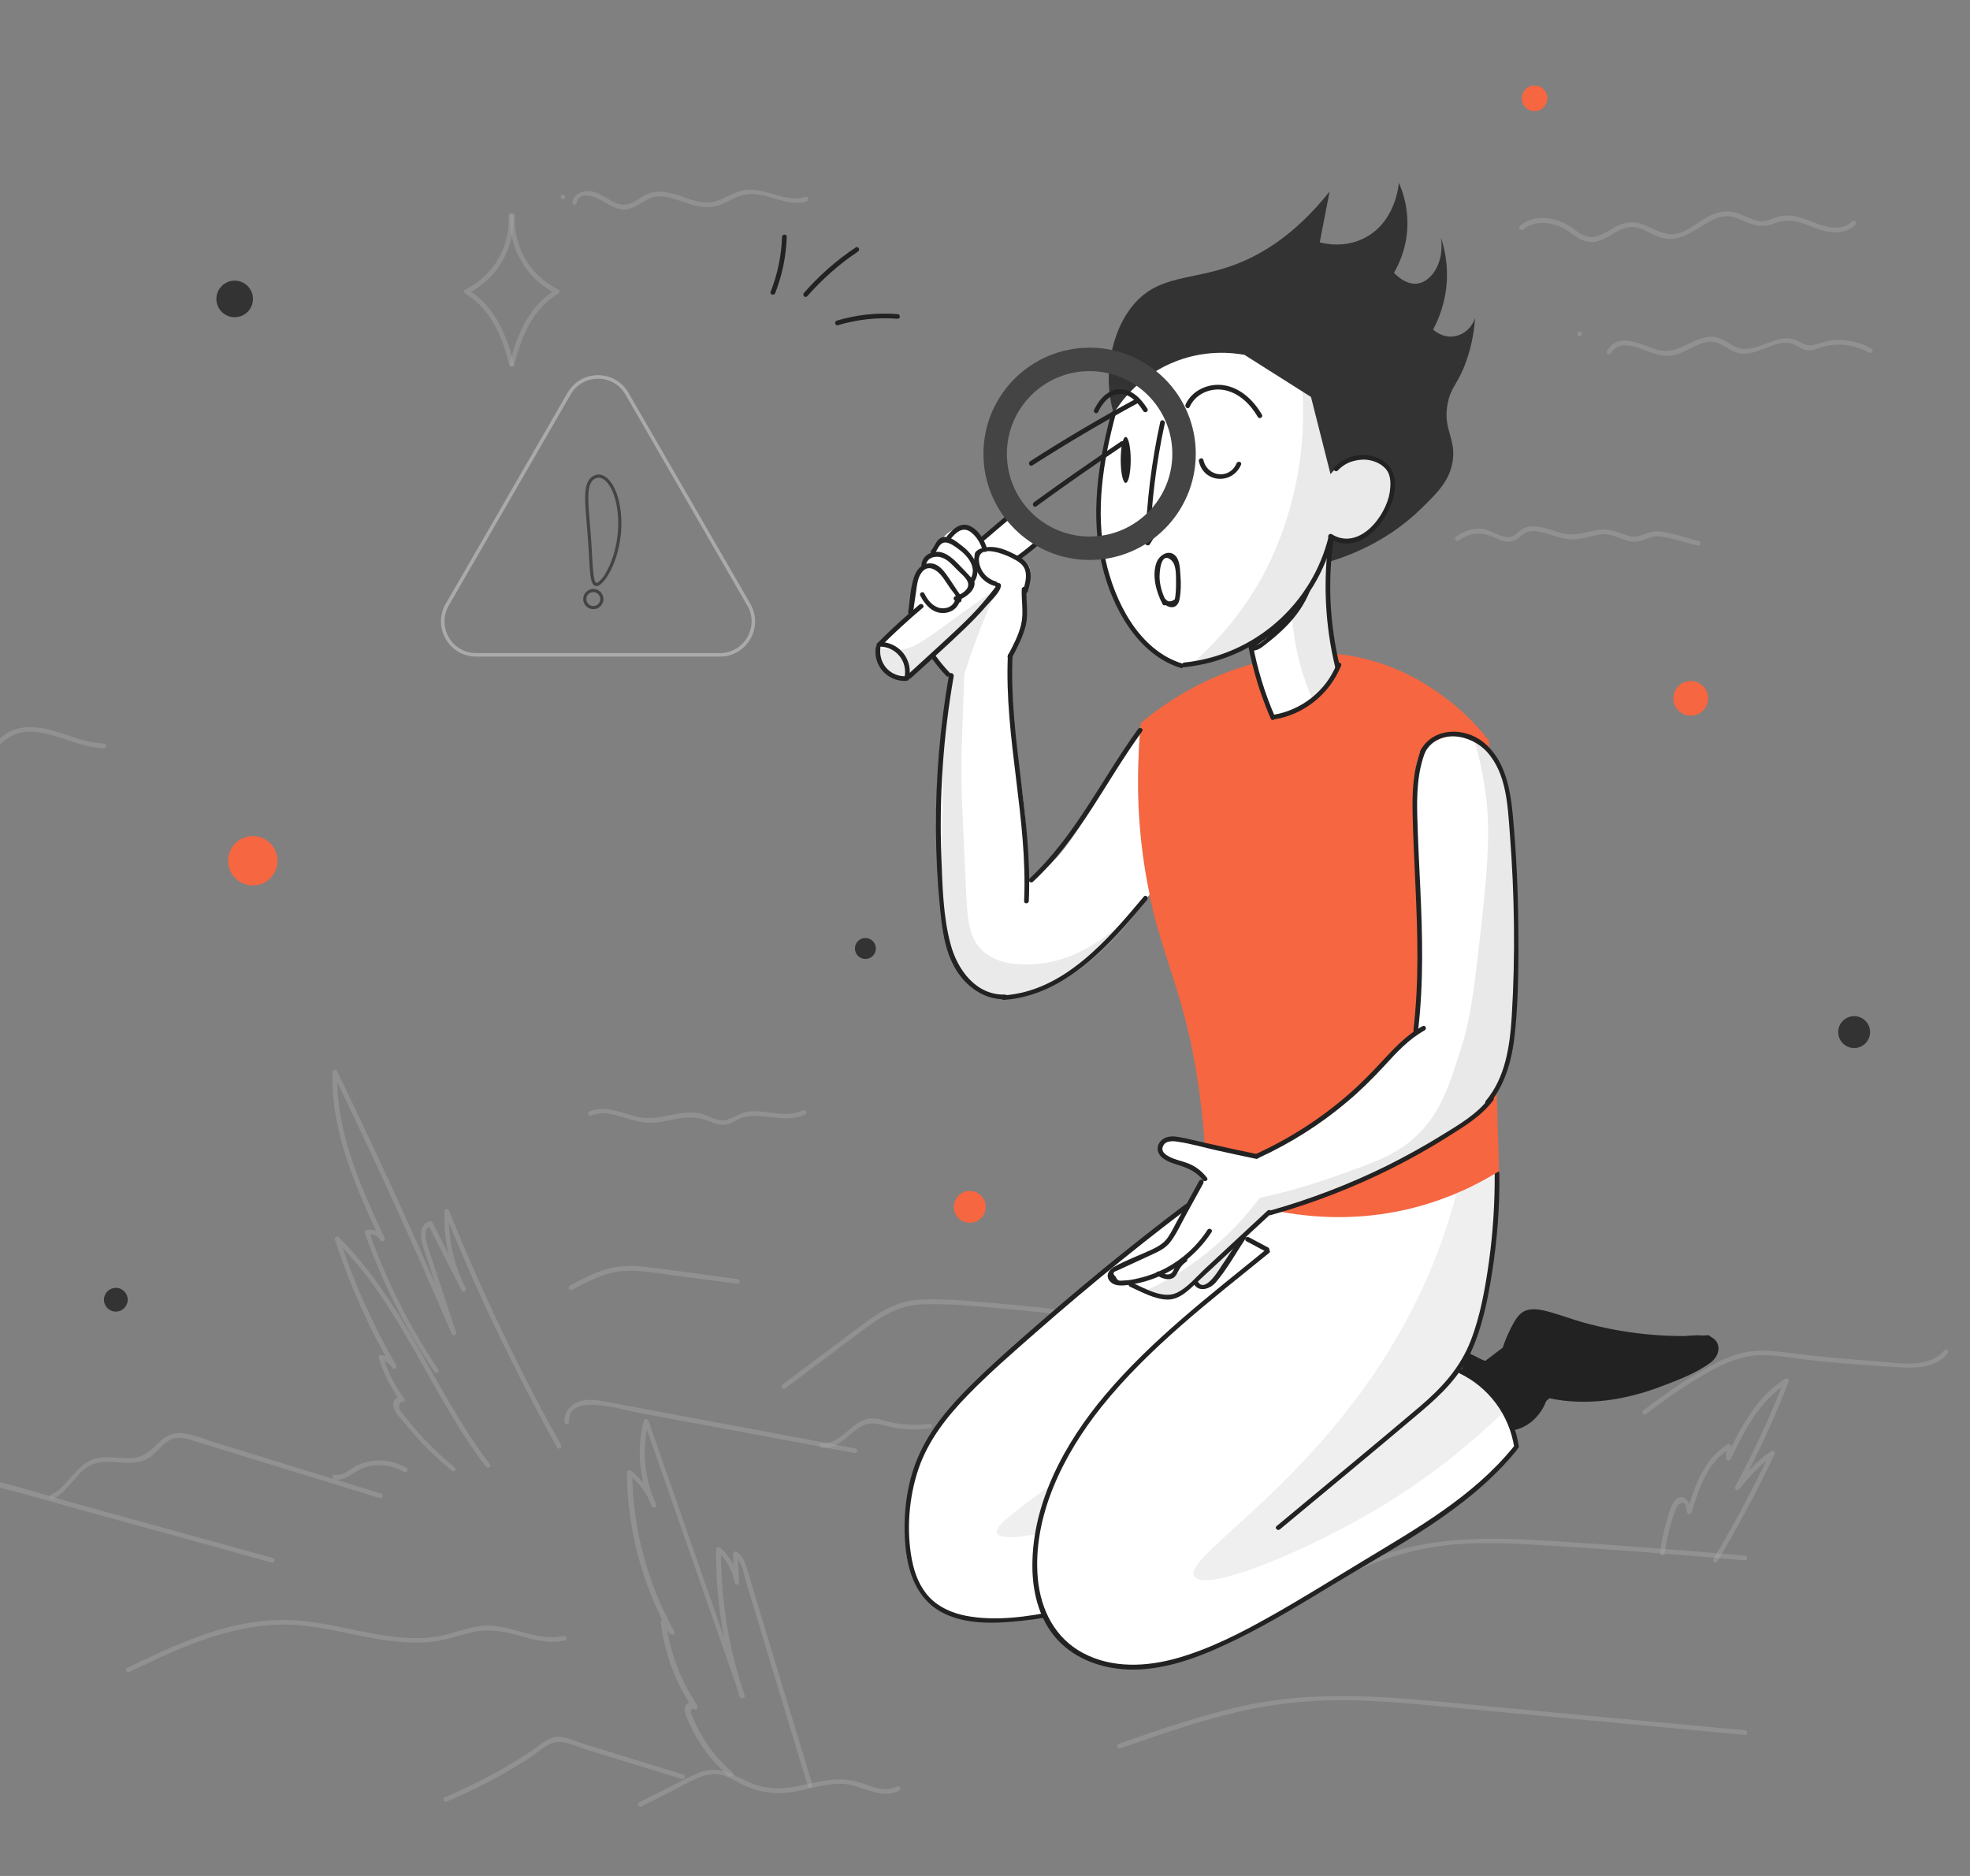 <svg width="168" height="160" viewBox="0 0 168 160" fill="none" xmlns="http://www.w3.org/2000/svg">
<rect x="0" y="0" width="168" height="160" fill="#808080" stroke="none"/>
<g clip-path="url(#clip0)">
<path d="M-14.894 129.694C-11.787 125.68 -6.281 125.547 -1.734 126.494C0.893 127.04 3.466 127.827 6.053 128.547C8.733 129.28 11.413 130.027 14.093 130.76C17.119 131.6 20.133 132.427 23.159 133.267C23.413 133.334 23.519 132.947 23.266 132.88C17.653 131.334 12.026 129.774 6.413 128.227C1.439 126.854 -3.987 124.76 -9.201 125.867C-11.521 126.36 -13.721 127.507 -15.187 129.4C-15.334 129.614 -15.054 129.894 -14.894 129.694Z" fill="#AAAAAA" fill-opacity="0.4"/>
<path d="M4.545 127.84C5.959 127.147 6.559 125.307 8.092 124.827C9.665 124.334 11.412 125.307 12.852 124.24C13.479 123.774 13.945 123 14.705 122.72C15.372 122.48 16.065 122.747 16.705 122.947C17.252 123.12 17.799 123.28 18.345 123.454C20.545 124.134 22.732 124.8 24.932 125.48C27.425 126.24 29.905 127.014 32.399 127.774C32.639 127.854 32.745 127.467 32.505 127.387C27.945 125.987 23.399 124.587 18.839 123.187C17.772 122.867 16.665 122.374 15.559 122.24C14.785 122.147 14.172 122.454 13.625 122.96C12.865 123.667 12.292 124.32 11.185 124.374C10.265 124.427 9.359 124.187 8.439 124.334C6.545 124.627 5.959 126.694 4.359 127.48C4.119 127.614 4.319 127.96 4.545 127.84Z" fill="#AAAAAA" fill-opacity="0.4"/>
<path d="M28.506 126.16C29.453 126.4 30.2 125.454 31.053 125.174C32.2 124.787 33.426 124.947 34.466 125.547C34.693 125.68 34.893 125.334 34.666 125.2C33.786 124.68 32.786 124.467 31.773 124.6C31.333 124.654 30.919 124.774 30.52 124.947C29.946 125.2 29.279 125.934 28.613 125.774C28.36 125.707 28.253 126.094 28.506 126.16Z" fill="#AAAAAA" fill-opacity="0.4"/>
<path d="M38.786 125.161C37.893 124.427 37.039 123.641 36.239 122.801C35.866 122.414 35.506 122.001 35.159 121.587C34.959 121.347 34.759 121.107 34.573 120.867C34.439 120.694 34.306 120.521 34.186 120.347C33.973 120.134 33.973 119.867 34.199 119.574C34.359 119.641 34.613 119.481 34.479 119.294C33.666 118.201 33.066 117.001 32.679 115.694C32.599 115.774 32.519 115.854 32.439 115.934C32.879 116.054 33.199 116.281 33.439 116.654C33.573 116.867 33.919 116.681 33.786 116.454C31.799 113.014 30.173 109.387 28.946 105.614C28.839 105.681 28.719 105.747 28.613 105.814C34.199 111.307 36.733 118.947 41.439 125.094C41.599 125.294 41.946 125.094 41.786 124.894C37.066 118.721 34.506 111.054 28.893 105.534C28.759 105.401 28.493 105.534 28.559 105.734C29.799 109.547 31.426 113.201 33.439 116.667C33.559 116.601 33.666 116.534 33.786 116.467C33.479 116.001 33.079 115.694 32.546 115.561C32.399 115.521 32.253 115.654 32.306 115.801C32.706 117.134 33.319 118.374 34.146 119.494C34.239 119.401 34.333 119.307 34.426 119.214C34.053 119.041 33.639 119.214 33.546 119.654C33.426 120.281 34.186 120.974 34.533 121.414C35.719 122.894 37.066 124.241 38.533 125.441C38.706 125.601 38.986 125.321 38.786 125.161Z" fill="#AAAAAA" fill-opacity="0.4"/>
<path d="M37.385 116.828C34.931 113.161 32.945 109.228 31.478 105.068C31.438 105.148 31.385 105.228 31.345 105.308C31.798 105.201 32.185 105.375 32.438 105.775C32.571 106.001 32.891 105.801 32.785 105.575C30.718 101.108 28.611 96.454 28.758 91.428C28.638 91.468 28.505 91.495 28.385 91.534C31.945 98.868 35.331 106.295 38.531 113.788C38.625 114.001 38.971 113.841 38.891 113.628C38.358 112.028 37.838 110.415 37.305 108.815C37.051 108.028 36.785 107.255 36.531 106.468C36.358 105.948 35.985 104.815 36.731 104.535C36.651 104.508 36.585 104.468 36.505 104.441C37.465 106.321 38.411 108.201 39.371 110.081C39.491 110.308 39.838 110.108 39.718 109.881C38.678 107.841 38.198 105.588 38.291 103.295C38.158 103.308 38.025 103.335 37.905 103.348C40.678 110.241 43.891 116.961 47.505 123.455C47.625 123.681 47.971 123.481 47.851 123.255C44.251 116.788 41.051 110.108 38.291 103.241C38.211 103.041 37.905 103.055 37.905 103.295C37.811 105.655 38.318 107.961 39.385 110.081C39.505 110.015 39.611 109.948 39.731 109.881C38.771 108.001 37.825 106.121 36.865 104.241C36.825 104.175 36.718 104.121 36.638 104.148C35.305 104.641 36.158 106.548 36.451 107.441C37.145 109.535 37.825 111.641 38.518 113.735C38.638 113.681 38.758 113.628 38.878 113.575C35.678 106.081 32.291 98.654 28.731 91.321C28.638 91.135 28.358 91.241 28.358 91.428C28.198 96.521 30.345 101.255 32.438 105.775C32.558 105.708 32.665 105.641 32.785 105.575C32.438 105.028 31.878 104.788 31.238 104.921C31.131 104.948 31.065 105.068 31.105 105.161C32.585 109.348 34.585 113.321 37.051 117.015C37.185 117.241 37.531 117.041 37.385 116.828Z" fill="#AAAAAA" fill-opacity="0.4"/>
<path d="M11.04 142.6C15.653 140.374 20.52 138.107 25.787 138.64C28.28 138.894 30.693 139.614 33.173 139.934C34.427 140.094 35.693 140.16 36.947 140.014C38.12 139.867 39.227 139.44 40.373 139.187C41.853 138.854 43.2 139.2 44.627 139.6C45.8 139.92 46.96 140.187 48.173 139.907C48.427 139.854 48.32 139.467 48.067 139.52C45.64 140.094 43.36 138.347 40.907 138.694C39.693 138.867 38.56 139.347 37.36 139.56C36.093 139.774 34.8 139.747 33.52 139.587C31 139.294 28.547 138.547 26.013 138.267C23.52 137.987 21.053 138.307 18.667 139C15.947 139.8 13.373 141.027 10.84 142.254C10.6 142.36 10.813 142.707 11.04 142.6Z" fill="#AAAAAA" fill-opacity="0.4"/>
<path d="M38.106 153.654C39.666 152.987 41.2 152.254 42.68 151.427C43.453 150.987 44.213 150.534 44.973 150.054C45.653 149.614 46.333 148.987 47.08 148.667C47.92 148.321 49.186 148.974 50.026 149.227C50.92 149.507 51.813 149.774 52.693 150.054C54.52 150.614 56.346 151.174 58.16 151.734C58.4 151.814 58.506 151.427 58.266 151.347C56.32 150.747 54.36 150.147 52.413 149.547C51.48 149.254 50.546 148.974 49.613 148.681C48.893 148.454 47.986 147.987 47.226 148.174C46.52 148.347 45.88 148.961 45.28 149.361C44.506 149.867 43.706 150.361 42.906 150.827C41.293 151.747 39.626 152.574 37.906 153.294C37.666 153.401 37.88 153.747 38.106 153.654Z" fill="#AAAAAA" fill-opacity="0.4"/>
<path d="M54.693 154.068C55.706 153.561 56.719 153.041 57.733 152.534C58.666 152.054 59.666 151.414 60.733 151.321C61.813 151.214 62.653 151.921 63.586 152.334C64.373 152.681 65.226 152.881 66.079 152.934C68.079 153.041 69.946 152.041 71.933 152.148C73.519 152.241 75.12 153.548 76.68 152.721C76.906 152.601 76.706 152.254 76.48 152.374C75.506 152.894 74.453 152.388 73.493 152.081C72.666 151.814 71.866 151.694 70.999 151.788C68.946 152.001 67.066 152.868 64.96 152.374C63.213 151.974 61.88 150.521 59.999 151.068C59.133 151.321 58.319 151.801 57.52 152.201C56.506 152.708 55.493 153.228 54.48 153.734C54.266 153.841 54.466 154.188 54.693 154.068Z" fill="#AAAAAA" fill-opacity="0.4"/>
<path d="M62.48 151.174C61.654 150.454 60.907 149.654 60.294 148.734C60.014 148.321 59.76 147.881 59.52 147.441C59.4 147.214 59.294 146.987 59.2 146.761C59.12 146.574 59.04 146.401 58.974 146.214C58.853 146.014 58.907 145.827 59.133 145.654C59.254 145.601 59.373 145.547 59.493 145.494C58.027 143.334 57.107 140.881 56.8 138.294C56.68 138.347 56.574 138.387 56.453 138.441C56.694 138.747 56.934 139.054 57.187 139.374C57.334 139.561 57.614 139.321 57.507 139.134C55.187 134.987 53.947 130.321 53.92 125.574C53.8 125.627 53.694 125.667 53.574 125.721C54.48 126.454 55.173 127.361 55.6 128.441C55.72 128.387 55.84 128.334 55.96 128.281C54.92 126.081 54.707 123.601 55.32 121.254C55.187 121.254 55.067 121.254 54.934 121.254C57.667 129.081 60.387 136.894 63.12 144.721C63.2 144.961 63.587 144.854 63.507 144.614C62.133 140.601 61.453 136.387 61.493 132.134C61.373 132.187 61.267 132.227 61.147 132.281C61.96 133.014 62.467 133.934 62.654 135.014C62.694 135.241 63.053 135.187 63.04 134.961C63 134.147 62.947 133.321 62.907 132.507C62.8 132.561 62.707 132.627 62.6 132.681C63.307 133.134 63.44 134.334 63.667 135.081C63.907 135.881 64.147 136.681 64.4 137.494C64.894 139.147 65.4 140.787 65.894 142.441C66.894 145.734 67.894 149.041 68.894 152.334C68.974 152.574 69.36 152.481 69.28 152.227C68.2 148.681 67.133 145.121 66.053 141.574C65.534 139.841 65 138.107 64.48 136.374C64.213 135.481 63.947 134.601 63.68 133.707C63.507 133.161 63.307 132.667 62.813 132.347C62.694 132.267 62.507 132.374 62.507 132.521C62.547 133.334 62.6 134.161 62.64 134.974C62.773 134.961 62.907 134.934 63.027 134.921C62.84 133.774 62.28 132.774 61.413 132.001C61.28 131.881 61.08 131.961 61.067 132.147C61.027 136.427 61.707 140.681 63.093 144.734C63.227 144.694 63.347 144.667 63.48 144.627C60.747 136.801 58.027 128.987 55.294 121.161C55.227 120.987 54.96 120.961 54.907 121.161C54.267 123.627 54.507 126.201 55.587 128.494C55.68 128.694 56.04 128.547 55.947 128.334C55.493 127.187 54.787 126.214 53.813 125.441C53.68 125.334 53.467 125.401 53.467 125.587C53.493 130.401 54.747 135.147 57.107 139.347C57.214 139.267 57.32 139.187 57.427 139.107C57.187 138.801 56.947 138.494 56.694 138.174C56.587 138.041 56.334 138.147 56.347 138.321C56.654 140.987 57.587 143.507 59.093 145.721C59.227 145.907 59.493 145.787 59.453 145.561C59.387 145.187 58.947 145.054 58.64 145.281C58.08 145.681 58.627 146.627 58.827 147.081C59.587 148.774 60.72 150.254 62.12 151.467C62.4 151.614 62.68 151.334 62.48 151.174Z" fill="#AAAAAA" fill-opacity="0.4"/>
<path d="M48.532 121.268C48.359 118.761 52.905 120.201 54.172 120.441C56.252 120.828 58.319 121.214 60.399 121.601C64.545 122.374 68.705 123.148 72.852 123.921C73.105 123.974 73.212 123.588 72.959 123.534C68.199 122.641 63.452 121.761 58.692 120.868C56.359 120.428 54.025 119.988 51.692 119.561C50.852 119.401 49.879 119.228 49.092 119.668C48.492 119.988 48.092 120.574 48.145 121.268C48.145 121.521 48.559 121.521 48.532 121.268Z" fill="#AAAAAA" fill-opacity="0.4"/>
<path d="M70.092 123.481C71.479 123.628 72.332 122.308 73.412 121.668C74.332 121.135 75.132 121.548 76.079 121.735C77.132 121.948 78.212 121.975 79.279 121.841C79.532 121.815 79.532 121.415 79.279 121.441C78.079 121.588 76.879 121.535 75.706 121.241C74.999 121.055 74.359 120.828 73.652 121.108C72.399 121.588 71.546 123.241 70.092 123.081C69.839 123.055 69.839 123.455 70.092 123.481Z" fill="#AAAAAA" fill-opacity="0.4"/>
<path d="M95.518 149.121C98.718 148.001 101.945 146.881 105.252 146.081C108.705 145.254 112.185 144.921 115.732 145.027C119.238 145.134 122.718 145.534 126.212 145.854C129.718 146.187 133.225 146.507 136.732 146.841C140.758 147.214 144.798 147.587 148.825 147.974C149.078 148.001 149.078 147.601 148.825 147.574C141.638 146.907 134.452 146.241 127.252 145.561C120.332 144.921 113.372 143.974 106.478 145.401C102.692 146.187 99.038 147.467 95.398 148.734C95.172 148.814 95.278 149.201 95.518 149.121Z" fill="#AAAAAA" fill-opacity="0.4"/>
<path d="M109.614 136.001C112.001 135.494 114.241 134.494 116.494 133.587C118.907 132.627 121.347 131.961 123.934 131.734C126.547 131.507 129.174 131.641 131.774 131.801C134.387 131.961 137.001 132.147 139.627 132.334C142.681 132.561 145.747 132.814 148.801 133.081C149.054 133.107 149.054 132.707 148.801 132.681C143.387 132.201 137.974 131.787 132.547 131.441C127.387 131.107 122.307 130.974 117.387 132.801C114.774 133.774 112.241 135.014 109.494 135.601C109.267 135.667 109.361 136.054 109.614 136.001Z" fill="#AAAAAA" fill-opacity="0.4"/>
<path d="M140.346 120.627C142.253 119.174 144.266 117.747 146.4 116.654C147.44 116.121 148.56 115.694 149.733 115.601C151 115.494 152.266 115.747 153.506 115.907C156.026 116.214 158.56 116.401 161.093 116.561C162.773 116.667 164.906 116.907 166.093 115.441C166.253 115.241 165.973 114.961 165.813 115.161C164.466 116.827 161.626 116.201 159.786 116.081C157.253 115.907 154.746 115.667 152.226 115.347C151.146 115.214 150.08 115.107 149 115.307C147.933 115.494 146.933 115.921 145.986 116.427C143.933 117.521 141.986 118.881 140.133 120.294C139.946 120.441 140.146 120.787 140.346 120.627Z" fill="#AAAAAA" fill-opacity="0.4"/>
<path d="M66.947 118.428C68.84 117.001 70.747 115.588 72.64 114.161C74.454 112.801 76.147 111.374 78.52 111.254C80.76 111.148 83.054 111.401 85.28 111.588C87.68 111.788 90.067 112.054 92.44 112.388C94.44 112.668 96.827 113.414 98.72 112.374C98.947 112.254 98.747 111.908 98.52 112.028C97.547 112.561 96.467 112.561 95.387 112.428C94.227 112.281 93.067 112.081 91.907 111.921C89.667 111.614 87.414 111.361 85.147 111.174C82.92 110.988 80.614 110.721 78.387 110.854C76.32 110.974 74.787 112.041 73.174 113.254C71.027 114.854 68.894 116.468 66.747 118.068C66.547 118.241 66.747 118.588 66.947 118.428Z" fill="#AAAAAA" fill-opacity="0.4"/>
<path d="M141.959 132.52C142.079 131.64 142.252 130.787 142.506 129.934C142.626 129.534 142.746 129.134 142.906 128.734C142.999 128.494 143.252 128.094 143.599 128.187C143.772 128.24 143.852 128.84 143.866 128.96C143.892 129.174 144.186 129.24 144.252 129.014C144.879 126.974 145.599 124.734 147.519 123.547C147.412 123.494 147.319 123.427 147.212 123.374C147.212 123.707 147.199 124.054 147.199 124.387C147.199 124.574 147.479 124.667 147.572 124.494C148.759 122.027 150.052 119.44 152.452 117.947C152.359 117.867 152.252 117.8 152.159 117.72C150.959 120.827 149.559 123.854 147.972 126.787C147.866 126.974 148.132 127.214 148.292 127.027C149.186 125.96 150.092 124.894 151.266 124.12C151.172 124.027 151.079 123.934 150.986 123.84C149.506 126.96 147.892 130 146.119 132.96C145.986 133.187 146.332 133.387 146.466 133.16C148.226 130.2 149.852 127.16 151.332 124.04C151.412 123.88 151.239 123.64 151.052 123.76C149.852 124.56 148.919 125.64 147.999 126.734C148.106 126.814 148.212 126.894 148.319 126.974C149.919 124.014 151.332 120.96 152.546 117.814C152.612 117.654 152.386 117.507 152.252 117.587C149.786 119.12 148.452 121.747 147.226 124.28C147.346 124.32 147.479 124.347 147.599 124.387C147.599 124.054 147.612 123.707 147.612 123.374C147.612 123.227 147.439 123.12 147.306 123.2C145.306 124.44 144.519 126.76 143.866 128.907C143.999 128.92 144.132 128.947 144.252 128.96C144.186 128.28 143.572 127.12 142.826 127.987C142.452 128.427 142.306 129.147 142.146 129.694C141.879 130.574 141.692 131.48 141.559 132.4C141.546 132.667 141.919 132.774 141.959 132.52Z" fill="#AAAAAA" fill-opacity="0.4"/>
<path d="M48.8 110.014C49.84 109.454 50.894 108.894 52.04 108.587C53.254 108.267 54.454 108.374 55.667 108.534C58.08 108.854 60.494 109.174 62.894 109.494C63.147 109.534 63.147 109.134 62.894 109.094C60.32 108.747 57.734 108.374 55.16 108.067C53.974 107.921 52.84 107.921 51.694 108.254C50.6 108.574 49.587 109.121 48.587 109.654C48.36 109.801 48.574 110.134 48.8 110.014Z" fill="#AAAAAA" fill-opacity="0.4"/>
<path d="M-8.561 64.108C-7.668 62.734 -5.748 63.454 -4.561 63.934C-3.188 64.494 -1.801 64.908 -0.521 63.921C0.132 63.414 0.666 62.801 1.479 62.561C2.319 62.294 3.252 62.414 4.106 62.614C5.706 63.001 7.186 63.788 8.866 63.814C9.119 63.814 9.119 63.414 8.866 63.414C6.932 63.374 5.252 62.321 3.359 62.068C2.626 61.974 1.879 61.988 1.172 62.241C0.466 62.494 -0.041 63.014 -0.601 63.481C-2.361 64.948 -4.068 63.441 -5.894 63.041C-6.988 62.801 -8.241 62.881 -8.908 63.908C-9.041 64.121 -8.694 64.321 -8.561 64.108Z" fill="#AAAAAA" fill-opacity="0.4"/>
<path d="M129.906 19.574C130.866 18.761 132.213 18.921 133.266 19.441C134.066 19.828 134.719 20.614 135.653 20.654C136.519 20.681 137.239 20.094 137.973 19.707C138.466 19.454 138.973 19.281 139.533 19.401C140.133 19.521 140.653 19.867 141.199 20.108C142.999 20.894 144.199 19.801 145.719 18.934C146.146 18.694 146.599 18.481 147.092 18.441C147.719 18.387 148.279 18.668 148.839 18.907C149.719 19.281 150.386 19.427 151.279 19.067C152.199 18.707 152.946 18.761 153.866 19.094C154.452 19.308 155.012 19.574 155.626 19.707C156.546 19.921 157.532 19.867 158.226 19.161C158.412 18.974 158.119 18.694 157.946 18.881C157.052 19.788 155.692 19.361 154.666 18.961C153.626 18.561 152.559 18.134 151.452 18.547C150.759 18.814 150.292 19.001 149.546 18.747C149.039 18.574 148.573 18.294 148.053 18.148C147.266 17.907 146.532 18.041 145.812 18.401C144.986 18.814 144.266 19.468 143.399 19.814C142.253 20.267 141.359 19.668 140.319 19.227C139.559 18.907 138.839 18.854 138.079 19.188C137.159 19.601 136.266 20.508 135.186 20.121C134.613 19.921 134.159 19.454 133.639 19.161C133.199 18.921 132.719 18.747 132.226 18.654C131.279 18.481 130.359 18.641 129.613 19.267C129.426 19.468 129.719 19.747 129.906 19.574Z" fill="#AAAAAA" fill-opacity="0.4"/>
<path d="M134.706 28.68C134.959 28.68 134.959 28.28 134.706 28.28C134.452 28.28 134.452 28.68 134.706 28.68Z" fill="#AAAAAA" fill-opacity="0.4"/>
<path d="M137.373 30.134C138 29.001 139.48 29.547 140.4 29.921C141.32 30.294 142.146 30.521 143.12 30.187C143.92 29.907 144.64 29.374 145.466 29.187C146.613 28.921 147.266 29.894 148.306 30.121C149.933 30.481 151.573 28.667 153.106 29.427C153.533 29.641 153.826 29.921 154.333 29.881C154.8 29.854 155.226 29.627 155.68 29.521C156.946 29.227 158.266 29.454 159.4 30.081C159.626 30.201 159.826 29.854 159.6 29.734C158.88 29.334 158.106 29.094 157.293 29.014C156.88 28.974 156.453 28.987 156.04 29.054C155.546 29.121 155.093 29.334 154.613 29.427C153.96 29.547 153.68 29.227 153.146 29.001C152.88 28.894 152.586 28.841 152.306 28.854C151.64 28.881 151 29.161 150.386 29.387C149.6 29.681 148.76 29.961 147.96 29.561C147.28 29.227 146.746 28.721 145.946 28.721C144.293 28.734 143.133 30.321 141.386 29.841C140.093 29.481 138.013 28.214 137.053 29.921C136.906 30.161 137.253 30.361 137.373 30.134Z" fill="#AAAAAA" fill-opacity="0.4"/>
<path d="M124.438 46.094C125.385 45.347 126.465 45.387 127.505 45.867C128.078 46.134 128.692 46.387 129.292 46.027C129.638 45.814 129.865 45.48 130.278 45.36C130.718 45.227 131.185 45.32 131.612 45.427C132.372 45.614 133.105 45.947 133.892 46C134.825 46.067 135.678 45.667 136.585 45.574C137.558 45.48 138.238 46.067 139.145 46.2C140.025 46.32 140.705 45.614 141.585 45.747C142.652 45.907 143.705 46.267 144.758 46.534C145.012 46.6 145.118 46.214 144.865 46.147C143.758 45.867 142.612 45.44 141.478 45.32C140.518 45.214 139.825 46 138.865 45.707C137.972 45.44 137.332 45.054 136.372 45.187C135.345 45.334 134.412 45.734 133.358 45.507C132.545 45.334 131.758 44.947 130.918 44.894C130.612 44.88 130.292 44.907 129.998 45.027C129.625 45.174 129.425 45.48 129.078 45.68C128.278 46.147 127.198 45.16 126.345 45.094C125.532 45.027 124.785 45.307 124.145 45.8C123.945 45.974 124.238 46.254 124.438 46.094Z" fill="#AAAAAA" fill-opacity="0.4"/>
<path d="M48.001 17.001C48.254 17.001 48.254 16.601 48.001 16.601C47.747 16.601 47.747 17.001 48.001 17.001Z" fill="#AAAAAA" fill-opacity="0.4"/>
<path d="M49.172 17.307C49.412 16.121 50.986 16.881 51.559 17.241C52.212 17.654 52.906 18.027 53.706 17.801C54.572 17.547 55.159 16.801 56.119 16.747C57.026 16.707 57.906 17.121 58.759 17.387C59.492 17.614 60.266 17.774 61.026 17.587C61.919 17.374 62.679 16.747 63.586 16.587C65.372 16.281 66.986 17.734 68.799 17.174C69.039 17.094 68.946 16.707 68.692 16.787C66.799 17.387 64.999 15.707 63.079 16.307C62.092 16.614 61.266 17.307 60.186 17.267C59.186 17.227 58.279 16.747 57.332 16.507C56.586 16.321 55.826 16.267 55.106 16.601C54.692 16.787 54.332 17.094 53.919 17.294C53.239 17.614 52.666 17.427 52.052 17.081C51.386 16.694 50.812 16.241 49.999 16.307C49.426 16.347 48.919 16.641 48.812 17.227C48.746 17.454 49.132 17.561 49.172 17.307Z" fill="#AAAAAA" fill-opacity="0.4"/>
<path d="M50.387 95.16C51.973 94.494 53.573 95.68 55.173 95.76C56 95.8 56.8 95.6 57.613 95.44C58.64 95.24 59.52 95.227 60.507 95.64C61.107 95.894 61.653 96.053 62.267 95.814C62.613 95.68 62.907 95.454 63.253 95.334C63.64 95.2 64.04 95.174 64.453 95.174C65.88 95.2 67.307 95.694 68.667 95.054C68.893 94.947 68.693 94.6 68.467 94.707C67.013 95.387 65.4 94.64 63.867 94.8C63.133 94.88 62.653 95.307 61.973 95.507C61.16 95.747 60.36 95.053 59.56 94.934C57.84 94.667 56.213 95.627 54.48 95.28C53.093 95 51.693 94.187 50.28 94.787C50.053 94.88 50.16 95.267 50.387 95.16Z" fill="#AAAAAA" fill-opacity="0.4"/>
<path d="M21.56 75.521C22.723 75.521 23.666 74.578 23.666 73.414C23.666 72.251 22.723 71.308 21.56 71.308C20.396 71.308 19.453 72.251 19.453 73.414C19.453 74.578 20.396 75.521 21.56 75.521Z" fill="#F66640"/>
<path d="M144.185 61.041C145.002 61.041 145.665 60.378 145.665 59.561C145.665 58.744 145.002 58.081 144.185 58.081C143.368 58.081 142.705 58.744 142.705 59.561C142.705 60.378 143.368 61.041 144.185 61.041Z" fill="#F66640"/>
<path d="M130.867 9.481C131.471 9.481 131.96 8.991 131.96 8.387C131.96 7.783 131.471 7.294 130.867 7.294C130.263 7.294 129.773 7.783 129.773 8.387C129.773 8.991 130.263 9.481 130.867 9.481Z" fill="#F66640"/>
<path d="M82.706 104.294C83.457 104.294 84.066 103.685 84.066 102.934C84.066 102.183 83.457 101.574 82.706 101.574C81.955 101.574 81.346 102.183 81.346 102.934C81.346 103.685 81.955 104.294 82.706 104.294Z" fill="#F66640"/>
<path d="M20.013 27.055C20.875 27.055 21.573 26.356 21.573 25.495C21.573 24.633 20.875 23.935 20.013 23.935C19.152 23.935 18.453 24.633 18.453 25.495C18.453 26.356 19.152 27.055 20.013 27.055Z" fill="#333333"/>
<path d="M73.8 81.788C74.293 81.788 74.693 81.388 74.693 80.894C74.693 80.401 74.293 80.001 73.8 80.001C73.306 80.001 72.906 80.401 72.906 80.894C72.906 81.388 73.306 81.788 73.8 81.788Z" fill="#333333"/>
<path d="M158.12 89.387C158.871 89.387 159.48 88.778 159.48 88.027C159.48 87.276 158.871 86.667 158.12 86.667C157.369 86.667 156.76 87.276 156.76 88.027C156.76 88.778 157.369 89.387 158.12 89.387Z" fill="#333333"/>
<path d="M9.879 111.867C10.438 111.867 10.892 111.414 10.892 110.854C10.892 110.295 10.438 109.841 9.879 109.841C9.319 109.841 8.865 110.295 8.865 110.854C8.865 111.414 9.319 111.867 9.879 111.867Z" fill="#333333"/>
<path d="M66.106 25.001C66.706 23.467 67.04 21.854 67.093 20.201C67.106 19.947 66.706 19.947 66.693 20.201C66.639 21.814 66.306 23.387 65.719 24.894C65.626 25.134 66.013 25.227 66.106 25.001Z" fill="#222222"/>
<path d="M68.838 25.267C70.118 23.813 71.558 22.533 73.172 21.453C73.385 21.307 73.185 20.96 72.972 21.107C71.332 22.2 69.852 23.507 68.558 24.987C68.385 25.173 68.665 25.453 68.838 25.267Z" fill="#222222"/>
<path d="M71.466 27.734C73.12 27.241 74.826 27.054 76.546 27.188C76.8 27.201 76.8 26.801 76.546 26.788C74.786 26.654 73.053 26.841 71.36 27.348C71.12 27.428 71.213 27.814 71.466 27.734Z" fill="#222222"/>
<path d="M43.372 18.387C43.532 21.027 42.052 23.547 39.679 24.694C39.546 24.761 39.559 24.961 39.679 25.041C41.852 26.347 42.852 28.747 43.426 31.107C43.492 31.361 43.866 31.254 43.812 31.001C43.212 28.534 42.146 26.041 39.879 24.694C39.879 24.814 39.879 24.921 39.879 25.041C42.372 23.827 43.946 21.147 43.772 18.387C43.759 18.134 43.359 18.134 43.372 18.387Z" fill="#AAAAAA" fill-opacity="0.4"/>
<path d="M43.52 18.387C43.347 21.161 44.92 23.841 47.413 25.041C47.413 24.921 47.413 24.814 47.413 24.694C45.133 26.054 44.067 28.547 43.467 31.027C43.4 31.281 43.787 31.387 43.853 31.134C44.427 28.761 45.427 26.347 47.613 25.041C47.733 24.974 47.747 24.761 47.613 24.694C45.24 23.547 43.747 21.027 43.907 18.387C43.933 18.134 43.533 18.134 43.52 18.387Z" fill="#AAAAAA" fill-opacity="0.4"/>
<path d="M108.439 118.481C108.906 118.281 109.546 117.988 110.279 117.574C111.506 116.894 112.119 116.548 112.493 116.001C112.973 115.281 112.786 114.894 113.413 114.174C113.506 114.054 113.946 113.588 114.519 113.334C115.506 112.921 116.426 113.414 117.959 113.961C119.373 114.468 120.479 114.708 122.693 115.201C123.573 115.401 124.639 115.601 126.186 116.081C126.626 116.214 126.973 116.334 127.213 116.414C127.239 116.694 127.253 117.414 126.786 118.068C126.573 118.361 126.279 118.601 125.813 118.814C124.733 119.321 123.706 119.228 122.839 119.188C120.973 119.108 121.746 119.374 117.346 119.454C116.386 119.468 115.599 119.468 115.053 119.468C114.373 119.934 113.693 120.414 112.999 120.908C111.826 121.761 110.706 122.614 109.639 123.454C109.239 121.801 108.839 120.134 108.439 118.481Z" fill="#222222"/>
<path d="M102.879 101.414C101.919 101.921 101.813 102.107 98.239 105.147C92.666 109.881 92.053 110.134 86.999 114.547C82.159 118.761 81.253 119.814 80.333 121.201C78.039 124.707 77.533 127.641 77.386 129.067C77.186 130.987 76.919 133.654 78.613 135.761C79.679 137.081 81.066 137.627 81.533 137.801C82.933 138.334 84.079 138.267 86.146 138.121C88.893 137.921 90.986 137.387 91.813 137.161C92.719 136.907 94.826 136.281 97.466 134.974C99.946 133.747 101.013 132.841 104.399 130.561C105.906 129.547 108.133 128.067 110.933 126.361C111.106 125.027 110.959 123.987 110.813 123.334C110.466 121.787 109.759 120.721 108.973 119.547C108.333 118.587 107.719 117.854 107.293 117.374C108.293 116.614 109.599 115.521 110.973 114.054C111.893 113.067 113.346 111.494 114.559 109.281C116.053 106.561 117.546 103.814 116.586 101.921C115.079 98.947 107.906 98.814 102.879 101.414Z" fill="white"/>
<path opacity="0.18" d="M114.826 102.867C114.066 104.627 112.812 107.121 110.812 109.787C107.906 113.641 104.972 115.774 100.546 118.934C88.026 127.867 84.666 129.907 85.039 130.761C85.546 131.921 92.599 129.841 93.626 129.534C101.119 127.321 106.639 123.907 110.092 121.414C109.212 120.067 108.332 118.721 107.452 117.387C108.532 116.614 110.026 115.387 111.426 113.561C112.199 112.561 113.372 111.014 114.132 108.681C114.906 106.361 114.932 104.294 114.826 102.867Z" fill="#AAAAAA"/>
<path d="M102.826 101.401C98.08 104.934 93.453 108.641 89 112.521C86.866 114.374 84.733 116.227 82.733 118.214C80.96 119.974 79.306 121.921 78.306 124.241C77.266 126.641 76.973 129.414 77.226 132.014C77.44 134.161 78.226 136.321 80.186 137.441C82.24 138.601 84.826 138.481 87.093 138.241C89.88 137.961 92.626 137.281 95.226 136.227C101.026 133.867 105.573 129.454 111.053 126.534C111.28 126.414 111.08 126.067 110.853 126.187C106.28 128.627 102.386 132.147 97.8 134.587C95.4 135.867 92.813 136.801 90.146 137.374C87.68 137.894 84.906 138.294 82.4 137.814C81.226 137.587 80.093 137.107 79.253 136.227C78.44 135.361 78 134.227 77.773 133.067C77.28 130.547 77.506 127.694 78.333 125.267C79.16 122.841 80.773 120.801 82.533 118.987C84.36 117.107 86.36 115.374 88.32 113.654C93.053 109.494 97.96 105.521 103.026 101.761C103.226 101.601 103.04 101.254 102.826 101.401Z" fill="#222222"/>
<path d="M89.76 128.734C94.133 127.04 98.093 124.507 101.853 121.734C103.706 120.374 105.533 118.96 107.346 117.547C109.133 116.147 110.84 114.667 112.226 112.867C112.386 112.667 112.04 112.467 111.88 112.667C110.466 114.507 108.693 115.987 106.88 117.413C105.093 118.813 103.293 120.2 101.453 121.547C97.773 124.24 93.919 126.72 89.653 128.36C89.413 128.44 89.519 128.827 89.76 128.734Z" fill="#222222"/>
<path d="M107.146 117.507C109.719 119.667 111.079 123.014 110.719 126.361C110.692 126.614 111.092 126.614 111.119 126.361C111.479 122.921 110.066 119.454 107.426 117.227C107.239 117.054 106.959 117.334 107.146 117.507Z" fill="#222222"/>
<path d="M110.693 122.64C111.453 122.413 112.12 121.773 112.76 121.32C113.56 120.76 114.346 120.2 115.146 119.64C115.36 119.493 115.16 119.147 114.946 119.293C114.226 119.8 113.493 120.32 112.773 120.827C112.106 121.293 111.373 122.013 110.586 122.253C110.333 122.32 110.44 122.707 110.693 122.64Z" fill="#222222"/>
<path d="M108.493 118.667C110 118.04 111.386 117.187 112.64 116.133C112.84 115.96 112.546 115.68 112.36 115.853C111.173 116.867 109.84 117.68 108.4 118.28C108.16 118.387 108.266 118.773 108.493 118.667Z" fill="#222222"/>
<path d="M112.493 115.961C112.746 115.961 112.746 115.561 112.493 115.561C112.239 115.561 112.239 115.961 112.493 115.961Z" fill="#222222"/>
<path d="M112.973 115.481C113.2 114.948 113.44 114.361 113.867 113.948C114.44 113.388 115.133 113.468 115.867 113.628C117.227 113.934 118.56 114.361 119.893 114.748C121.133 115.094 122.373 115.401 123.653 115.548C124.4 115.628 125.027 115.721 125.693 116.054C126.187 116.294 126.613 116.534 127.16 116.588C127.413 116.614 127.413 116.214 127.16 116.188C126.427 116.121 125.853 115.614 125.16 115.388C124.467 115.161 123.693 115.174 122.973 115.054C121.4 114.801 119.867 114.321 118.347 113.868C117.6 113.654 116.853 113.441 116.093 113.268C115.533 113.148 114.947 113.001 114.387 113.174C113.413 113.468 112.947 114.508 112.587 115.374C112.493 115.614 112.88 115.721 112.973 115.481Z" fill="#222222"/>
<path d="M115.093 119.934C117.947 119.507 120.773 119.441 123.653 119.387C124.653 119.374 125.72 119.254 126.52 118.601C127.2 118.041 127.587 117.227 127.4 116.361C127.347 116.107 126.96 116.214 127.013 116.467C127.267 117.681 126.173 118.574 125.093 118.841C123.987 119.107 122.787 118.974 121.653 119.001C119.413 119.041 117.2 119.227 114.987 119.561C114.733 119.587 114.853 119.974 115.093 119.934Z" fill="#222222"/>
<path d="M125.215 117.28C126.202 116.573 127.202 115.866 128.188 115.16C128.255 114.706 128.468 113.72 129.282 112.88C129.522 112.626 130.082 112.04 130.922 111.88C131.802 111.706 132.482 112.106 133.242 112.453C134.468 113.013 135.655 113.226 138.002 113.68C139.855 114.026 140.788 114.2 142.122 114.133C143.935 114.026 145.228 113.546 146.002 114.306C146.082 114.386 146.415 114.746 146.388 115.186C146.348 115.746 145.748 116.106 145.268 116.386C143.175 117.586 142.002 117.933 142.002 117.933C139.042 118.8 137.548 119.24 136.268 119.346C135.228 119.426 133.748 119.466 131.962 119.186C131.442 120.973 129.868 122.12 128.388 122.026C126.482 121.906 124.722 119.76 125.215 117.28Z" fill="#222222"/>
<path d="M106.067 105.493C106.36 104.6 106.907 103.467 107.934 103.093C108.6 102.853 109.214 103.013 109.414 103.067C110.654 103.373 113.2 102.933 118.28 102.067C120.8 101.64 123.987 101.013 127.654 100.08C127.667 100.76 127.654 101.653 127.614 102.693C127.52 105.027 127.28 106.787 127.227 107.2C127 108.853 126.6 111.6 125.387 114.933C125.08 115.787 124.774 116.493 124.56 116.973C125.08 117.213 125.64 117.533 126.187 117.987C128.44 119.787 129.094 122.333 129.307 123.413C128.987 123.8 128.507 124.373 127.894 125.027C125.414 127.667 123.12 129.147 118.747 131.853C116.054 133.52 114.08 134.733 110.92 136.6C107.08 138.867 103.974 140.627 100.107 141.733C99.147 142.013 97.627 142.387 95.707 142.187C94.774 142.093 93.094 141.92 91.481 140.747C89.414 139.253 88.76 137.067 88.494 136.107C87.894 133.96 88.121 131.947 88.68 129.853C89.067 128.387 90.467 123.52 95.334 118.04C96.307 116.947 99.081 114.48 104.6 109.547C105.934 108.36 107.027 107.387 107.76 106.747C107.2 106.32 106.64 105.907 106.067 105.493Z" fill="white"/>
<path opacity="0.18" d="M124.201 101.799C123.895 102.973 123.401 104.666 122.655 106.653C115.841 124.706 100.615 132.506 101.855 134.453C102.761 135.893 111.455 132.306 117.721 128.533C122.415 125.706 125.908 122.679 128.241 120.399C127.868 119.853 127.295 119.106 126.428 118.399C125.588 117.719 124.788 117.306 124.188 117.053C124.601 116.453 125.148 115.546 125.615 114.386C125.921 113.639 126.188 112.839 126.535 111.213C127.095 108.639 127.321 106.599 127.388 105.959C127.548 104.426 127.695 102.439 127.668 100.093C126.508 100.653 125.361 101.226 124.201 101.799Z" fill="#AAAAAA"/>
<path d="M127.468 100.08C127.481 102.6 127.321 105.12 126.974 107.627C126.654 109.88 126.254 112.2 125.428 114.333C124.534 116.64 123.001 118.32 121.148 119.907C119.254 121.52 117.348 123.107 115.441 124.693C113.254 126.52 111.054 128.333 108.868 130.16C108.668 130.32 108.948 130.6 109.148 130.44C113.161 127.107 117.174 123.787 121.161 120.413C122.921 118.92 124.521 117.373 125.481 115.227C126.414 113.147 126.868 110.867 127.228 108.627C127.681 105.8 127.894 102.947 127.868 100.08C127.868 99.813 127.468 99.813 127.468 100.08Z" fill="#222222"/>
<path d="M106.295 105.867C106.842 106.16 107.388 106.453 107.948 106.747C108.175 106.867 108.375 106.52 108.148 106.4C107.602 106.107 107.055 105.813 106.495 105.52C106.268 105.4 106.068 105.747 106.295 105.867Z" fill="#222222"/>
<path d="M107.948 106.587C103.201 110.454 98.214 114.28 94.254 118.974C90.841 123.014 88.028 128.134 88.041 133.56C88.041 135.947 88.694 138.44 90.454 140.134C92.214 141.84 94.761 142.507 97.161 142.387C100.094 142.24 102.881 141.08 105.494 139.8C108.294 138.427 110.948 136.8 113.614 135.187C119.108 131.854 125.241 128.747 129.361 123.667C129.521 123.467 129.241 123.187 129.081 123.387C125.628 127.654 120.774 130.387 116.148 133.187C113.601 134.734 111.081 136.307 108.481 137.774C105.934 139.214 103.281 140.587 100.468 141.4C97.828 142.16 94.881 142.32 92.388 141C89.988 139.747 88.761 137.32 88.508 134.68C88.014 129.347 90.694 124.04 93.934 119.987C97.974 114.934 103.254 110.907 108.241 106.854C108.428 106.707 108.148 106.427 107.948 106.587Z" fill="#222222"/>
<path d="M124.468 117.133C126.975 118.333 128.722 120.707 129.135 123.453C129.175 123.707 129.562 123.6 129.522 123.347C129.108 120.507 127.268 118.013 124.682 116.787C124.442 116.68 124.242 117.027 124.468 117.133Z" fill="#222222"/>
<path d="M125.267 117.48C125.801 117.267 126.227 116.907 126.681 116.56C127.214 116.147 127.761 115.747 128.294 115.333C128.494 115.173 128.294 114.827 128.094 114.987C127.614 115.347 127.134 115.707 126.654 116.08C126.187 116.44 125.721 116.88 125.161 117.093C124.934 117.187 125.027 117.573 125.267 117.48Z" fill="#222222"/>
<path d="M128.493 115.173C128.76 114.387 129.08 113.613 129.507 112.893C130.093 111.907 130.973 112.013 131.96 112.267C133.493 112.653 134.96 113.24 136.507 113.587C139.507 114.253 142.587 114.48 145.653 114.28C145.907 114.267 145.907 113.867 145.653 113.88C142.04 114.12 138.4 113.747 134.907 112.76C134.067 112.52 133.253 112.213 132.413 111.973C131.773 111.787 131.013 111.573 130.347 111.707C129.747 111.827 129.4 112.28 129.107 112.787C128.693 113.507 128.373 114.28 128.107 115.067C128.027 115.307 128.413 115.413 128.493 115.173Z" fill="#222222"/>
<path d="M129.068 121.613C130.068 120.853 131.055 120.093 132.055 119.333C132.255 119.173 132.055 118.827 131.855 118.987C130.855 119.747 129.868 120.507 128.868 121.267C128.668 121.427 128.868 121.773 129.068 121.613Z" fill="#222222"/>
<path d="M132.04 119.239C135.294 119.946 138.614 119.413 141.694 118.239C143.094 117.706 144.694 117.106 145.894 116.199C146.734 115.573 146.854 114.373 145.747 113.946C145.507 113.853 145.4 114.239 145.64 114.333C146.24 114.559 146.307 115.213 145.894 115.666C145.694 115.893 145.414 116.039 145.147 116.199C144.6 116.506 144.04 116.786 143.48 117.053C142.294 117.613 141.067 118.093 139.8 118.466C137.307 119.186 134.694 119.426 132.134 118.866C131.894 118.799 131.787 119.186 132.04 119.239Z" fill="#222222"/>
<path d="M97.294 61.653C99.321 59.973 102.347 57.947 106.387 56.747C108.281 56.187 110.654 55.493 113.801 55.76C118.627 56.173 121.947 58.547 123.121 59.413C124.961 60.76 126.214 62.187 126.987 63.187C127.134 72.533 127.334 81.893 127.587 91.24C127.667 94.12 127.747 97.013 127.841 99.893C125.947 101.067 123.294 102.387 119.934 103.16C112.067 104.96 105.521 102.56 102.867 101.4C102.854 99.04 102.707 95.493 101.987 91.24C100.814 84.253 98.987 81.44 97.841 75.427C97.267 72.32 96.721 67.653 97.294 61.653Z" fill="#F66640"/>
<path d="M121.4 63.96C120.746 64.68 120.626 65.493 120.666 68.613C120.693 71.893 120.866 74.133 120.973 76.733C121.053 78.613 121.12 80.106 121.08 82.053C121.04 84.506 120.88 86.52 120.733 87.866C119.426 89.333 118.266 90.48 117.4 91.306C115.453 93.16 113.333 95.16 110.2 97.04C108.96 97.773 107.893 98.306 107.173 98.64C106.52 98.533 105.786 98.373 104.986 98.173C103.093 97.693 102.306 97.266 100.88 97.266C100.453 97.266 99.106 97.266 98.973 97.746C98.853 98.146 99.6 98.773 100.186 99.08C100.733 99.36 100.973 99.28 101.52 99.533C102.133 99.826 102.533 100.253 102.773 100.573C102.52 100.933 102.133 101.48 101.706 102.186C101.213 103.013 101.106 103.333 100.533 104.32C99.933 105.36 99.626 105.88 99.36 106.146C98.946 106.533 98.693 106.613 96.84 107.44C95 108.266 94.68 108.453 94.68 108.68C94.68 108.906 95.04 108.96 96.466 109.573C97.626 110.066 97.733 110.173 98.333 110.346C99.08 110.56 99.533 110.693 100.08 110.573C100.946 110.4 101.506 109.746 101.746 109.4C101.866 109.506 102.16 109.733 102.546 109.746C102.853 109.746 103.106 109.626 103.306 109.466C104.146 108.866 104.56 107.76 105.386 106.52C105.533 106.306 106.053 105.52 106.893 104.64C107.413 104.08 107.893 103.666 108.24 103.386C108.706 103.28 109.4 103.12 110.226 102.88C113.44 101.96 115.76 100.853 117.706 99.92C118.84 99.373 120.12 98.653 122.666 97.226C124.88 95.986 126.026 95.293 127.04 93.933C127.146 93.786 127.693 93.053 128.173 91.973C128.32 91.64 128.84 90.453 129.12 88.373C129.253 87.453 129.253 86.946 129.266 84.066C129.293 80.4 129.293 80.84 129.293 80.466C129.28 75.093 129 75.573 128.906 70.64C128.893 70.173 128.88 68.906 128.493 67.306C128.08 65.573 127.56 64.8 127.266 64.413C126.893 63.92 126.44 63.333 125.666 63C124.253 62.373 122.373 62.88 121.4 63.96Z" fill="white"/>
<path opacity="0.25" d="M125.681 62.986C126.001 64.04 126.388 65.56 126.654 67.4C126.974 69.626 127.094 72.08 126.374 78.493C125.774 83.853 125.481 86.533 124.708 89.04C123.601 92.613 122.801 95.213 120.361 97.266C118.788 98.586 117.068 99.2 113.614 100.413C111.081 101.306 108.908 101.84 107.414 102.173C106.348 103.613 104.761 105.44 102.508 107.173C100.748 108.533 99.054 109.466 97.654 110.106C97.854 110.24 98.681 110.773 99.801 110.626C101.108 110.453 101.814 109.52 101.934 109.346C102.188 109.533 102.561 109.733 102.974 109.666C103.828 109.533 104.281 108.32 104.508 107.773C105.001 106.64 105.988 105.08 108.201 103.373C109.668 102.986 111.654 102.4 113.961 101.52C117.174 100.28 119.334 99.08 121.654 97.786C125.374 95.706 126.214 94.853 126.828 94.026C127.948 92.52 128.414 90.973 128.614 90.293C128.974 89.08 129.041 87.72 129.174 85.066C129.268 83.093 129.268 81.573 129.268 80.426C129.268 78.453 129.228 76.986 129.188 75.72C129.134 73.88 129.028 71.72 128.761 69.133C128.561 67.253 128.414 66.506 127.988 65.666C127.334 64.333 126.361 63.48 125.681 62.986Z" fill="#AAAAAA"/>
<path d="M121.201 63.907C120.507 65.64 120.427 67.507 120.467 69.36C120.507 71.4 120.614 73.427 120.707 75.467C120.894 79.6 121.027 83.747 120.534 87.867C120.507 88.12 120.907 88.12 120.934 87.867C121.414 83.84 121.307 79.773 121.121 75.733C121.027 73.733 120.921 71.733 120.867 69.72C120.814 67.787 120.854 65.84 121.587 64.013C121.681 63.773 121.294 63.667 121.201 63.907Z" fill="#222222"/>
<path d="M121.306 87.52C120.08 88.2 119.093 89.187 118.146 90.213C117.12 91.32 116.093 92.4 114.946 93.387C112.6 95.427 109.96 97.107 107.133 98.413C106.893 98.52 107.106 98.867 107.333 98.76C110.053 97.507 112.6 95.907 114.88 93.974C116.013 93.027 117.053 91.987 118.053 90.907C119.093 89.773 120.133 88.627 121.493 87.88C121.733 87.734 121.533 87.387 121.306 87.52Z" fill="#222222"/>
<path d="M107.227 98.44C105.76 98.133 104.28 97.813 102.813 97.48C102.08 97.32 101.333 97.12 100.587 96.987C100.12 96.907 99.627 96.867 99.213 97.133C98.573 97.547 98.573 98.307 99.147 98.76C99.56 99.093 100.093 99.24 100.587 99.4C101.387 99.653 102.067 99.973 102.587 100.653C102.747 100.853 103.093 100.653 102.933 100.453C102.467 99.853 101.907 99.427 101.187 99.173C100.693 99 100.147 98.893 99.693 98.64C99.373 98.467 98.96 98.2 99.2 97.72C99.427 97.267 100 97.307 100.413 97.373C101.52 97.533 102.627 97.853 103.733 98.107C104.867 98.36 106 98.6 107.133 98.84C107.373 98.88 107.48 98.493 107.227 98.44Z" fill="#222222"/>
<path d="M102.267 100.719C101.68 101.799 101.08 102.866 100.494 103.946C100.2 104.466 99.947 105.026 99.6 105.533C99.24 106.053 98.76 106.319 98.2 106.586C97.147 107.079 96.014 107.479 95 108.053C94.547 108.319 94.254 108.799 94.64 109.266C95.12 109.839 96.067 109.613 96.707 109.506C97.587 109.359 98.427 109.066 99.227 108.693C100.894 107.893 102.307 106.639 103.32 105.093C103.467 104.879 103.12 104.679 102.974 104.893C102.08 106.279 100.84 107.399 99.387 108.173C98.694 108.533 97.947 108.826 97.187 108.999C96.76 109.106 96.307 109.199 95.854 109.213C95.44 109.239 95.334 109.293 95.134 108.879C94.88 108.639 94.907 108.479 95.2 108.399C95.294 108.359 95.374 108.319 95.467 108.279C96.32 107.879 97.187 107.493 98.04 107.093C98.707 106.786 99.36 106.519 99.814 105.919C100.347 105.213 100.72 104.373 101.147 103.599C101.64 102.706 102.134 101.813 102.614 100.933C102.734 100.693 102.387 100.493 102.267 100.719Z" fill="#222222"/>
<path d="M108.361 103.64C111.921 102.64 115.374 101.306 118.681 99.653C120.321 98.826 121.921 97.933 123.481 96.946C124.881 96.066 126.361 95.173 127.361 93.826C127.508 93.613 127.161 93.413 127.014 93.626C125.974 95.04 124.348 95.96 122.881 96.866C121.388 97.786 119.841 98.64 118.268 99.426C115.054 101.013 111.708 102.293 108.254 103.266C108.014 103.32 108.121 103.706 108.361 103.64Z" fill="#222222"/>
<path d="M121.466 64.267C122.573 62.093 125.413 62.587 126.813 64.133C128.493 66 128.573 68.733 128.759 71.107C129.159 76.293 129.239 81.52 128.919 86.707C128.759 89.227 128.386 91.893 126.706 93.893C126.546 94.093 126.826 94.373 126.986 94.173C128.493 92.36 129.013 90.067 129.226 87.773C129.506 84.84 129.506 81.867 129.479 78.92C129.453 75.84 129.306 72.747 129.026 69.68C128.813 67.373 128.399 64.827 126.493 63.293C124.866 61.987 122.146 62.027 121.106 64.067C120.999 64.293 121.346 64.493 121.466 64.267Z" fill="#222222"/>
<path d="M96.347 109.734C97.321 110.174 98.494 110.84 99.601 110.84C100.667 110.827 101.454 109.947 102.174 109.28C104.241 107.36 106.307 105.44 108.374 103.534C108.561 103.36 108.281 103.08 108.094 103.254C106.347 104.88 104.601 106.494 102.854 108.12C102.081 108.827 101.281 109.84 100.307 110.28C99.161 110.8 97.587 109.867 96.561 109.4C96.321 109.28 96.121 109.627 96.347 109.734Z" fill="#222222"/>
<path d="M101.775 109.453C102.215 110.28 103.188 109.946 103.682 109.373C104.655 108.226 105.415 106.84 106.242 105.6C106.388 105.386 106.042 105.186 105.895 105.4C105.375 106.173 104.855 106.946 104.335 107.72C104.042 108.146 102.748 110.453 102.122 109.253C102.002 109.026 101.655 109.226 101.775 109.453Z" fill="#222222"/>
<path d="M98.681 108.8C99.081 109.013 99.574 109.226 100.014 109.013C100.241 108.893 100.334 108.706 100.441 108.493C100.628 108.133 100.814 107.853 101.161 107.626C101.374 107.48 101.174 107.133 100.961 107.28C100.641 107.493 100.374 107.76 100.188 108.106C100.054 108.36 99.974 108.666 99.628 108.693C99.374 108.72 99.094 108.56 98.881 108.453C98.668 108.346 98.454 108.68 98.681 108.8Z" fill="#222222"/>
<path d="M95.947 32.613C95.48 33.56 95.013 35.147 94.867 35.667C94.653 36.413 94.174 38.16 93.907 40.48C93.76 41.76 93.6 43.16 93.734 45.013C93.8 45.893 93.894 47.28 94.413 49C94.76 50.173 95.267 51.867 96.64 53.6C97.84 55.107 99.213 56.053 100.307 56.627C101 56.64 101.84 56.6 102.774 56.427C104.454 56.107 105.76 55.48 106.64 54.973C106.76 55.653 106.92 56.373 107.12 57.12C107.534 58.667 108.04 60.027 108.547 61.2C109.094 61.107 109.747 60.947 110.44 60.627C112.64 59.6 113.694 57.707 114.067 56.92C113.867 56.147 113.707 55.307 113.56 54.44C113.053 51.2 113.187 48.307 113.507 45.96C113.787 46.053 114.24 46.173 114.8 46.147C115.894 46.08 116.64 45.48 117.014 45.16C117.333 44.893 118.787 43.6 118.734 41.68C118.72 41.227 118.694 40.12 117.907 39.52C117.174 38.973 116.187 39.173 115.467 39.32C114.64 39.493 114.027 39.84 113.654 40.08C113.934 39.16 114.52 36.8 113.654 34.053C113.467 33.467 112.227 29.733 108.574 28.12C103.614 25.907 97.653 29.187 95.947 32.613Z" fill="white"/>
<path opacity="0.24" d="M111.013 32.693C111.12 33.933 111.2 35.733 111.013 37.867C110.44 44.333 107.88 48.827 107.213 49.947C106.2 51.653 104.467 54.133 101.693 56.573C102.52 56.467 103.467 56.28 104.48 55.92C107.267 54.933 109.133 53.24 110.147 52.133C110.227 53.613 110.48 55.413 111.08 57.387C111.347 58.227 111.64 59 111.947 59.693C112.653 58.773 113.347 57.853 114.053 56.92C113.907 56.053 113.773 55.133 113.68 54.187C113.373 51.32 113.373 48.68 113.533 46.333C114.133 46.347 115 46.293 115.92 45.933C119.947 44.333 122.24 37.973 120.067 34.507C119.973 34.36 119.493 33.613 118.507 32.947C115.453 30.893 111.573 32.453 111.013 32.693Z" fill="#AAAAAA"/>
<path d="M94.972 35.267C94.706 34.347 94.332 32.587 94.719 30.427C94.839 29.76 95.252 27.614 96.719 25.92C98.866 23.454 101.559 23.92 105.052 22.667C107.266 21.88 110.306 20.227 113.386 16.334C113.106 17.774 112.826 19.227 112.546 20.667C113.026 20.8 114.639 21.147 116.292 20.334C119.039 18.987 119.279 15.734 119.292 15.587C119.626 16.334 120.226 17.987 119.959 20.094C119.772 21.534 119.252 22.614 118.879 23.267C119.039 23.44 119.892 24.32 120.879 24.187C122.079 24.027 123.199 22.387 122.879 20.267C123.146 21.054 123.466 22.347 123.386 23.934C123.279 25.867 122.639 27.32 122.212 28.107C122.319 28.2 122.999 28.814 123.959 28.694C124.799 28.587 125.519 27.974 125.799 27.107C125.732 28 125.572 29.294 125.052 30.774C124.346 32.774 123.759 32.934 123.466 34.36C122.999 36.6 124.199 37.36 123.879 39.36C123.612 41.04 122.519 42.094 121.132 43.44C118.612 45.88 115.719 47.2 113.292 47.934C113.399 47.187 113.519 46.44 113.626 45.694C113.932 45.88 114.466 46.134 115.132 46.107C116.492 46.054 117.346 44.84 117.799 44.187C118.319 43.454 119.186 42.2 118.719 40.854C118.332 39.76 117.306 39.307 117.212 39.267C116.012 38.76 114.466 39.214 113.466 40.44C112.906 38.24 112.359 36.054 111.799 33.854C109.906 32.654 108.026 31.467 106.132 30.267C105.199 30.094 102.652 29.747 99.799 31.014C96.919 32.294 95.452 34.467 94.972 35.267Z" fill="#333333"/>
<path d="M94.774 35.213C93.641 39.453 92.961 43.96 94.001 48.293C94.854 51.813 97.014 55.827 100.694 56.973C100.934 57.053 101.041 56.667 100.801 56.587C97.107 55.44 95.041 51.267 94.281 47.747C93.387 43.613 94.067 39.347 95.147 35.32C95.227 35.08 94.841 34.973 94.774 35.213Z" fill="#222222"/>
<path d="M100.986 56.907C107.133 56.281 112.266 51.841 113.706 45.814C113.759 45.561 113.386 45.454 113.319 45.707C111.919 51.534 106.973 55.894 100.986 56.507C100.733 56.534 100.719 56.934 100.986 56.907Z" fill="#222222"/>
<path d="M113.359 45.92C116.105 47.6 118.786 44.08 118.959 41.614C119.052 40.307 118.452 39.307 117.159 38.934C115.959 38.587 114.652 38.947 113.799 39.854C113.625 40.04 113.905 40.32 114.079 40.134C114.785 39.374 115.852 39.04 116.879 39.267C117.412 39.387 117.999 39.68 118.306 40.16C118.639 40.68 118.599 41.4 118.519 41.974C118.199 44.04 115.905 47 113.559 45.56C113.345 45.44 113.132 45.787 113.359 45.92Z" fill="#222222"/>
<path d="M113.333 45.894C112.813 49.587 112.999 53.334 113.879 56.961C113.946 57.214 114.333 57.107 114.266 56.854C113.399 53.294 113.213 49.614 113.719 46.001C113.746 45.747 113.359 45.641 113.333 45.894Z" fill="#222222"/>
<path d="M106.44 55.027C106.854 57.187 107.494 59.28 108.374 61.307C108.481 61.547 108.827 61.334 108.721 61.107C107.854 59.12 107.227 57.054 106.827 54.92C106.774 54.667 106.4 54.774 106.44 55.027Z" fill="#222222"/>
<path d="M108.654 61.361C111.227 60.947 113.401 59.174 114.374 56.761C114.467 56.52 114.081 56.414 113.987 56.654C113.067 58.947 110.974 60.587 108.547 60.974C108.294 61.014 108.401 61.401 108.654 61.361Z" fill="#222222"/>
<path d="M106.76 55.494C107.307 55.52 107.68 55.147 108.094 54.827C108.64 54.401 109.16 53.947 109.64 53.467C110.534 52.574 111.254 51.547 111.72 50.374C111.814 50.134 111.427 50.027 111.334 50.267C110.92 51.307 110.28 52.227 109.507 53.027C109.16 53.401 108.787 53.734 108.4 54.067C107.974 54.427 107.36 55.12 106.76 55.094C106.507 55.081 106.507 55.48 106.76 55.494Z" fill="#222222"/>
<path d="M106.787 55.281C107.921 54.547 108.974 53.707 109.961 52.787C110.147 52.614 109.867 52.321 109.681 52.507C108.721 53.414 107.694 54.227 106.587 54.947C106.361 55.067 106.574 55.414 106.787 55.281Z" fill="#222222"/>
<path d="M98.946 35.987C98.2 39.387 97.773 42.84 97.68 46.32C97.68 46.52 97.946 46.587 98.053 46.427C98.573 45.6 99.093 44.76 99.613 43.934C99.746 43.72 99.4 43.507 99.266 43.733C98.746 44.56 98.226 45.4 97.706 46.227C97.826 46.267 97.96 46.294 98.08 46.334C98.173 42.894 98.6 39.467 99.333 36.107C99.386 35.84 99 35.733 98.946 35.987Z" fill="#222222"/>
<path d="M99.479 51.333C99.159 50.733 98.946 50.093 98.893 49.413C98.853 48.933 98.959 46.986 99.866 47.76C100.346 48.173 100.279 49.08 100.293 49.68C100.293 49.96 100.293 50.253 100.266 50.533C100.253 50.733 100.226 50.933 100.186 51.12C99.839 51.36 99.573 51.346 99.399 51.093C99.226 50.907 98.933 51.187 99.119 51.373C99.693 51.96 100.439 51.986 100.599 51.066C100.719 50.413 100.719 49.72 100.666 49.066C100.626 48.547 100.626 47.8 100.239 47.4C99.666 46.813 98.853 47.36 98.626 47.986C98.213 49.106 98.613 50.52 99.146 51.533C99.253 51.76 99.599 51.56 99.479 51.333Z" fill="#222222"/>
<path d="M102.239 39.334C102.639 41.214 105.106 41.36 105.839 39.627C105.933 39.387 105.546 39.28 105.453 39.52C104.853 40.934 102.933 40.667 102.626 39.227C102.573 38.987 102.186 39.08 102.239 39.334Z" fill="#222222"/>
<path d="M101.453 34.707C101.959 33.573 103.266 33.027 104.466 33.28C105.706 33.547 106.653 34.507 107.266 35.56C107.399 35.787 107.746 35.587 107.613 35.36C106.906 34.147 105.786 33.067 104.346 32.853C103.053 32.667 101.666 33.28 101.106 34.493C100.999 34.747 101.346 34.947 101.453 34.707Z" fill="#222222"/>
<path d="M93.639 35.147C93.999 34.4 94.626 33.587 95.546 33.6C96.426 33.614 97.066 34.387 97.506 35.067C97.639 35.28 97.986 35.08 97.853 34.867C97.346 34.054 96.586 33.214 95.546 33.2C94.48 33.187 93.733 34.067 93.306 34.947C93.186 35.174 93.533 35.374 93.639 35.147Z" fill="#222222"/>
<path d="M95.999 41.187C96.235 41.187 96.426 40.309 96.426 39.227C96.426 38.144 96.235 37.267 95.999 37.267C95.763 37.267 95.572 38.144 95.572 39.227C95.572 40.309 95.763 41.187 95.999 41.187Z" fill="#222222"/>
<path d="M97.227 62.281C97.187 62.774 97.133 63.454 97.107 64.24C96.987 66.934 97.093 68.974 97.133 69.52C97.24 71.294 97.48 73.614 98.04 76.307C97.507 76.921 96.707 77.827 95.68 78.894C93.733 80.934 92.733 81.974 91.133 83.054C89.347 84.254 88.107 84.627 87.44 84.8C86.6 85.001 85.8 85.187 84.827 84.974C83.24 84.614 82.293 83.441 81.947 82.987C81.067 81.867 80.867 80.774 80.507 78.641C80.24 77.081 80.187 75.894 80.107 73.6C80.067 72.507 80.013 71.174 80.04 69.387C80.067 67.374 80.173 64.987 80.467 62.321C80.6 61.12 80.787 59.641 81.08 57.961C80.853 57.641 80.613 57.321 80.36 56.987C80.093 56.641 79.84 56.307 79.573 55.974C78.893 56.547 78.227 57.134 77.547 57.707C77.373 57.774 77.067 57.88 76.693 57.84C75.987 57.774 75.573 57.281 75.427 57.12C74.773 56.374 74.867 55.427 74.893 55.24C75.813 54.24 76.733 53.254 77.667 52.254C77.68 51.681 77.76 50.934 77.987 50.107C78.16 49.494 78.373 48.987 78.573 48.56C78.747 48.214 78.987 47.827 79.293 47.441C79.84 46.721 80.427 46.214 80.907 45.867C80.52 46.041 80.427 46.041 80.4 46.014C80.333 45.907 80.96 45.12 81.84 45.041C82.333 44.987 82.72 45.174 82.987 45.294C83.4 45.494 83.68 45.747 83.853 45.934C84.68 45.227 85.507 44.52 86.333 43.827C86.627 44.001 86.92 44.2 87.213 44.401C87.893 44.867 88.507 45.334 89.053 45.787C88.853 46.041 88.6 46.321 88.28 46.6C87.747 47.067 87.213 47.347 86.8 47.534C87.053 47.614 87.507 47.8 87.733 48.24C87.96 48.667 87.867 49.134 87.733 49.721C87.64 50.12 87.52 50.441 87.427 50.654C87.48 51.214 87.507 51.974 87.347 52.827C87.093 54.227 86.507 55.267 86.107 55.867C86.093 56.387 86.08 57.2 86.107 58.2C86.213 62.321 86.813 64.734 87.2 67.774C87.427 69.507 87.653 72.081 87.587 75.32C87.893 75.121 88.333 74.8 88.827 74.387C90.08 73.334 90.88 72.281 91.933 70.734C92.973 69.227 93.653 68.107 94.573 66.614C95.147 65.641 96.067 64.16 97.227 62.281Z" fill="white"/>
<path opacity="0.24" d="M85.107 50.106C84.827 50.72 84.547 51.346 84.267 51.986C83.454 53.906 82.787 55.746 82.241 57.506C82.121 60.28 82.054 62.6 82.001 64.28C81.934 66.826 82.094 69.866 82.387 75.946C82.507 78.453 82.614 79.973 83.787 81.08C85.014 82.226 86.721 82.253 87.681 82.253C92.801 82.24 96.627 77.88 97.681 76.613C96.254 79.04 94.627 80.626 93.521 81.56C92.267 82.613 90.654 83.933 88.147 84.586C86.027 85.146 85.067 85.026 84.814 84.973C82.987 84.533 81.974 83.013 81.614 82.493C80.747 81.2 80.467 79.853 80.307 76.96C80.147 73.986 80.321 73.2 80.374 69.106C80.414 65.2 80.267 64.093 80.561 61.386C80.734 59.8 80.947 58.493 81.121 57.613C80.601 57.066 80.081 56.52 79.561 55.986C79.121 56.373 78.667 56.746 78.214 57.133C77.921 57.386 77.614 57.64 77.321 57.88C77.054 57.906 76.667 57.893 76.254 57.72C75.187 57.266 74.521 55.946 74.854 55.493C75.067 55.186 75.627 55.426 76.401 55.426C77.734 55.44 78.627 54.76 80.401 53.48C81.654 52.56 83.094 51.533 85.107 50.106Z" fill="#AAAAAA"/>
<path d="M97.053 62.174C93.973 66.427 91.693 71.307 87.8 74.934C87.613 75.107 87.893 75.387 88.08 75.214C92 71.56 94.293 66.654 97.4 62.374C97.56 62.174 97.213 61.974 97.053 62.174Z" fill="#222222"/>
<path d="M85.587 85.281C90.867 84.934 94.653 80.507 97.827 76.747C97.987 76.547 97.707 76.267 97.547 76.467C94.467 80.147 90.734 84.547 85.6 84.894C85.334 84.894 85.334 85.294 85.587 85.281Z" fill="#222222"/>
<path d="M83.08 47.72C83.107 48.774 83.8 49.68 84.814 49.974C85.067 50.04 85.174 49.654 84.92 49.587C84.08 49.347 83.507 48.587 83.48 47.72C83.467 47.467 83.067 47.467 83.08 47.72Z" fill="#222222"/>
<path d="M83.493 47.601C83.626 46.441 85.693 47.281 86.253 47.574C86.8 47.854 87.346 48.134 87.466 48.801C87.56 49.307 87.4 49.841 87.266 50.334C87.2 50.587 87.586 50.694 87.653 50.441C87.84 49.774 88.04 49.014 87.76 48.361C87.493 47.694 86.76 47.387 86.16 47.094C85.546 46.801 84.88 46.587 84.186 46.667C83.906 46.707 83.546 46.774 83.32 46.961C83.08 47.147 83.133 47.281 83.093 47.614C83.066 47.854 83.466 47.854 83.493 47.601Z" fill="#222222"/>
<path d="M87.133 50.254C87.093 51.267 87.32 52.254 87.08 53.267C86.853 54.2 86.4 55.067 85.947 55.907C85.827 56.134 86.173 56.334 86.293 56.107C86.76 55.227 87.227 54.334 87.467 53.374C87.72 52.334 87.493 51.307 87.533 50.254C87.547 49.987 87.147 49.987 87.133 50.254Z" fill="#222222"/>
<path d="M85.948 55.919C85.641 62.946 87.655 69.826 87.335 76.853C87.321 77.106 87.721 77.106 87.735 76.853C88.055 69.826 86.041 62.946 86.348 55.919C86.361 55.666 85.961 55.666 85.948 55.919Z" fill="#222222"/>
<path d="M79.401 56.067C79.801 56.627 80.227 57.16 80.707 57.653C80.881 57.84 81.161 57.56 80.987 57.373C80.534 56.893 80.121 56.4 79.747 55.867C79.587 55.653 79.241 55.853 79.401 56.067Z" fill="#222222"/>
<path d="M80.933 57.546C80.173 61.88 79.799 66.28 79.813 70.68C79.826 72.866 79.933 75.066 80.146 77.24C80.32 79.093 80.533 81.04 81.506 82.666C82.386 84.146 83.933 85.266 85.693 85.226C85.946 85.213 85.946 84.813 85.693 84.826C83.226 84.893 81.639 82.693 81.066 80.533C80.426 78.16 80.373 75.573 80.279 73.133C80.079 67.96 80.439 62.76 81.333 57.666C81.359 57.4 80.973 57.293 80.933 57.546Z" fill="#222222"/>
<path d="M78.413 51.56C77.16 52.614 75.947 53.721 74.8 54.88C74.614 55.067 74.907 55.347 75.08 55.16C76.24 54.001 77.44 52.894 78.694 51.84C78.894 51.681 78.614 51.401 78.413 51.56Z" fill="#222222"/>
<path d="M74.68 55.24C74.48 56.786 75.654 58.093 77.214 58.08C77.467 58.08 77.467 57.68 77.214 57.68C75.867 57.693 74.907 56.56 75.08 55.24C75.12 54.986 74.72 54.986 74.68 55.24Z" fill="#222222"/>
<path d="M75.053 55.146C76.453 55.186 77.427 56.439 77.133 57.799C77.08 58.053 77.467 58.159 77.52 57.906C77.88 56.266 76.733 54.799 75.053 54.746C74.8 54.746 74.8 55.146 75.053 55.146Z" fill="#222222"/>
<path d="M77.681 57.84C79.201 56.453 80.748 55.08 82.228 53.653C82.908 53 83.561 52.333 84.174 51.613C84.508 51.227 85.348 50.467 85.361 49.933C85.361 49.867 85.321 49.787 85.268 49.76C85.241 49.747 85.214 49.733 85.201 49.733C85.121 49.693 85.014 49.693 84.961 49.76C84.948 49.773 84.934 49.787 84.921 49.813C84.761 50.013 85.041 50.293 85.201 50.093C85.214 50.08 85.228 50.067 85.241 50.04C85.161 50.053 85.081 50.067 85.001 50.067C84.974 49.947 84.934 49.947 84.881 50.08C84.814 50.173 84.748 50.267 84.668 50.36C84.508 50.56 84.361 50.76 84.188 50.96C83.921 51.293 83.628 51.613 83.348 51.933C82.761 52.573 82.148 53.173 81.521 53.76C80.161 55.04 78.774 56.28 77.401 57.547C77.201 57.733 77.494 58.013 77.681 57.84Z" fill="#222222"/>
<path d="M77.853 52.306C77.946 51.666 78.039 51.026 78.132 50.386C78.199 49.906 78.252 49.373 78.519 48.946C79.132 47.96 79.999 48.666 80.466 49.333C80.666 49.613 80.853 49.92 81.052 50.2C81.159 50.36 81.679 50.933 81.612 51.133C81.679 51.08 81.746 51.04 81.799 50.986C81.772 50.986 81.759 50.986 81.733 50.986C81.479 50.973 81.479 51.373 81.733 51.386C81.759 51.386 81.772 51.386 81.799 51.386C81.892 51.386 81.972 51.32 81.986 51.24C82.079 50.906 81.852 50.706 81.679 50.44C81.346 49.946 81.026 49.44 80.679 48.96C80.319 48.466 79.853 47.986 79.186 48.053C78.546 48.12 78.159 48.613 77.959 49.186C77.626 50.133 77.599 51.213 77.453 52.2C77.426 52.453 77.812 52.56 77.853 52.306Z" fill="#222222"/>
<path d="M78.48 50.8C78.84 51.507 79.44 52.227 80.293 52.28C81 52.334 81.667 51.934 81.853 51.24C81.92 50.987 81.533 50.88 81.467 51.134C81.293 51.774 80.587 52.014 80 51.814C79.44 51.614 79.08 51.12 78.827 50.614C78.707 50.374 78.36 50.574 78.48 50.8Z" fill="#222222"/>
<path d="M78.974 48.2C79.04 47.547 79.787 47.373 80.293 47.547C80.827 47.72 81.24 48.2 81.614 48.587C81.907 48.893 82.48 49.32 82.56 49.747C82.667 50.32 81.947 50.707 81.467 50.853C81.227 50.92 81.32 51.307 81.573 51.24C82.16 51.067 83.013 50.547 83.107 49.853C83.147 49.573 82.974 49.427 82.787 49.227C82.413 48.827 82.053 48.44 81.667 48.053C81.147 47.52 80.48 46.947 79.68 47.08C79.08 47.173 78.64 47.573 78.573 48.187C78.547 48.453 78.947 48.453 78.974 48.2Z" fill="#222222"/>
<path d="M79.694 47.213C79.881 47 79.974 46.72 80.147 46.507C80.574 45.973 81.241 46.467 81.681 46.787C82.534 47.387 83.441 48.48 82.667 49.52C82.521 49.733 82.867 49.933 83.014 49.72C83.841 48.6 83.027 47.307 82.081 46.587C81.641 46.253 80.974 45.653 80.374 45.827C79.841 45.973 79.747 46.587 79.414 46.947C79.241 47.12 79.521 47.4 79.694 47.213Z" fill="#222222"/>
<path d="M81.041 46C81.507 45.426 82.121 44.826 82.841 45.426C83.321 45.813 83.627 46.36 83.801 46.933C83.881 47.173 84.254 47.08 84.187 46.826C83.961 46.053 83.441 45.16 82.667 44.84C81.881 44.52 81.227 45.146 80.761 45.72C80.601 45.906 80.881 46.2 81.041 46Z" fill="#222222"/>
<path d="M83.988 46.053C84.814 45.347 85.641 44.64 86.468 43.947C86.668 43.773 86.374 43.493 86.188 43.667C85.361 44.373 84.534 45.08 83.708 45.773C83.508 45.947 83.801 46.227 83.988 46.053Z" fill="#222222"/>
<path d="M86.934 47.76C87.721 47.187 88.481 46.574 89.187 45.907C89.374 45.733 89.094 45.453 88.907 45.627C88.214 46.267 87.494 46.867 86.734 47.413C86.52 47.56 86.721 47.907 86.934 47.76Z" fill="#222222"/>
<path d="M92.921 46.76C97.368 46.76 100.974 43.154 100.974 38.707C100.974 34.259 97.368 30.653 92.921 30.653C88.473 30.653 84.867 34.259 84.867 38.707C84.867 43.154 88.473 46.76 92.921 46.76Z" stroke="#444444" stroke-width="2" stroke-miterlimit="10"/>
<path d="M88.041 39.694C91.001 37.8 94.028 36.014 97.121 34.334C97.348 34.214 97.148 33.867 96.921 33.987C93.828 35.654 90.801 37.44 87.841 39.347C87.628 39.493 87.828 39.84 88.041 39.694Z" fill="#222222"/>
<path d="M88.373 43.187C90.813 41.4 93.28 39.68 95.8 38C96.013 37.854 95.813 37.507 95.6 37.654C93.093 39.334 90.613 41.067 88.173 42.84C87.96 42.987 88.16 43.334 88.373 43.187Z" fill="#222222"/>
<g clip-path="url(#clip1)">
<path d="M50.734 40.536C51.348 40.296 52.007 40.762 52.453 41.751C52.866 42.661 53.059 43.972 52.969 45.257L52.952 45.503L52.923 45.74C52.902 45.898 52.88 46.056 52.856 46.208C52.835 46.368 52.801 46.521 52.764 46.676C52.729 46.827 52.693 46.975 52.656 47.12L52.597 47.341L52.528 47.548C52.481 47.685 52.433 47.818 52.385 47.947C52.337 48.076 52.289 48.2 52.237 48.325C52.181 48.443 52.125 48.556 52.069 48.663C51.958 48.879 51.848 49.073 51.74 49.243C51.635 49.397 51.522 49.538 51.403 49.664C51.152 49.928 50.943 50.028 50.764 49.971C50.742 49.964 50.721 49.955 50.701 49.943C50.564 49.864 50.465 49.676 50.402 49.374C50.369 49.22 50.35 49.045 50.335 48.885C50.31 48.701 50.291 48.496 50.278 48.276C50.261 48.012 50.246 47.727 50.229 47.427C50.191 46.757 50.149 45.998 50.085 45.259C50.067 45.032 50.048 44.805 50.029 44.582C49.958 43.753 49.891 42.969 49.904 42.315C49.919 41.631 50.026 40.81 50.734 40.536ZM50.171 42.321C50.158 42.961 50.224 43.737 50.294 44.559C50.314 44.783 50.333 45.01 50.351 45.237C50.415 45.979 50.458 46.74 50.495 47.412C50.512 47.711 50.528 47.996 50.544 48.259C50.557 48.474 50.575 48.672 50.6 48.854C50.615 49.012 50.633 49.178 50.663 49.319C50.719 49.588 50.797 49.703 50.846 49.717C50.895 49.733 51.02 49.68 51.209 49.481C51.318 49.365 51.423 49.235 51.518 49.097C51.619 48.937 51.725 48.75 51.833 48.541C51.887 48.436 51.941 48.326 51.993 48.216C52.042 48.1 52.088 47.978 52.135 47.853C52.183 47.727 52.229 47.596 52.275 47.463L52.342 47.265L52.398 47.053C52.434 46.91 52.47 46.764 52.504 46.615C52.539 46.467 52.573 46.321 52.593 46.17C52.616 46.017 52.638 45.862 52.658 45.706L52.687 45.478L52.703 45.239C52.79 43.996 52.606 42.733 52.21 41.861C51.985 41.361 51.709 41.013 51.424 40.849C51.226 40.734 51.023 40.709 50.831 40.784C50.831 40.784 50.831 40.784 50.831 40.784C50.387 40.956 50.19 41.416 50.171 42.321Z" fill="#444444"/>
<path d="M51.03 50.346C51.442 50.584 51.584 51.113 51.346 51.525C51.108 51.937 50.579 52.079 50.166 51.841C49.754 51.603 49.612 51.074 49.85 50.662C50.089 50.249 50.617 50.108 51.03 50.346ZM50.3 51.61C50.585 51.775 50.95 51.676 51.115 51.392C51.279 51.107 51.181 50.741 50.896 50.577C50.611 50.412 50.246 50.51 50.081 50.795C49.917 51.08 50.015 51.446 50.3 51.61Z" fill="#444444"/>
</g>
<path d="M48.532 33.575C49.629 31.675 52.371 31.675 53.468 33.575L63.861 51.575C64.957 53.475 63.586 55.85 61.392 55.85H40.608C38.414 55.85 37.043 53.475 38.139 51.575L48.532 33.575Z" stroke="#AAAAAA" stroke-width="0.3"/>
</g>
<defs>
<clipPath id="clip0">
<rect width="168" height="160" fill="white"/>
</clipPath>
<clipPath id="clip1">
<rect width="12" height="12" fill="white" transform="matrix(-0.866 -0.5 -0.5 0.866 59 44)"/>
</clipPath>
</defs>
</svg>
